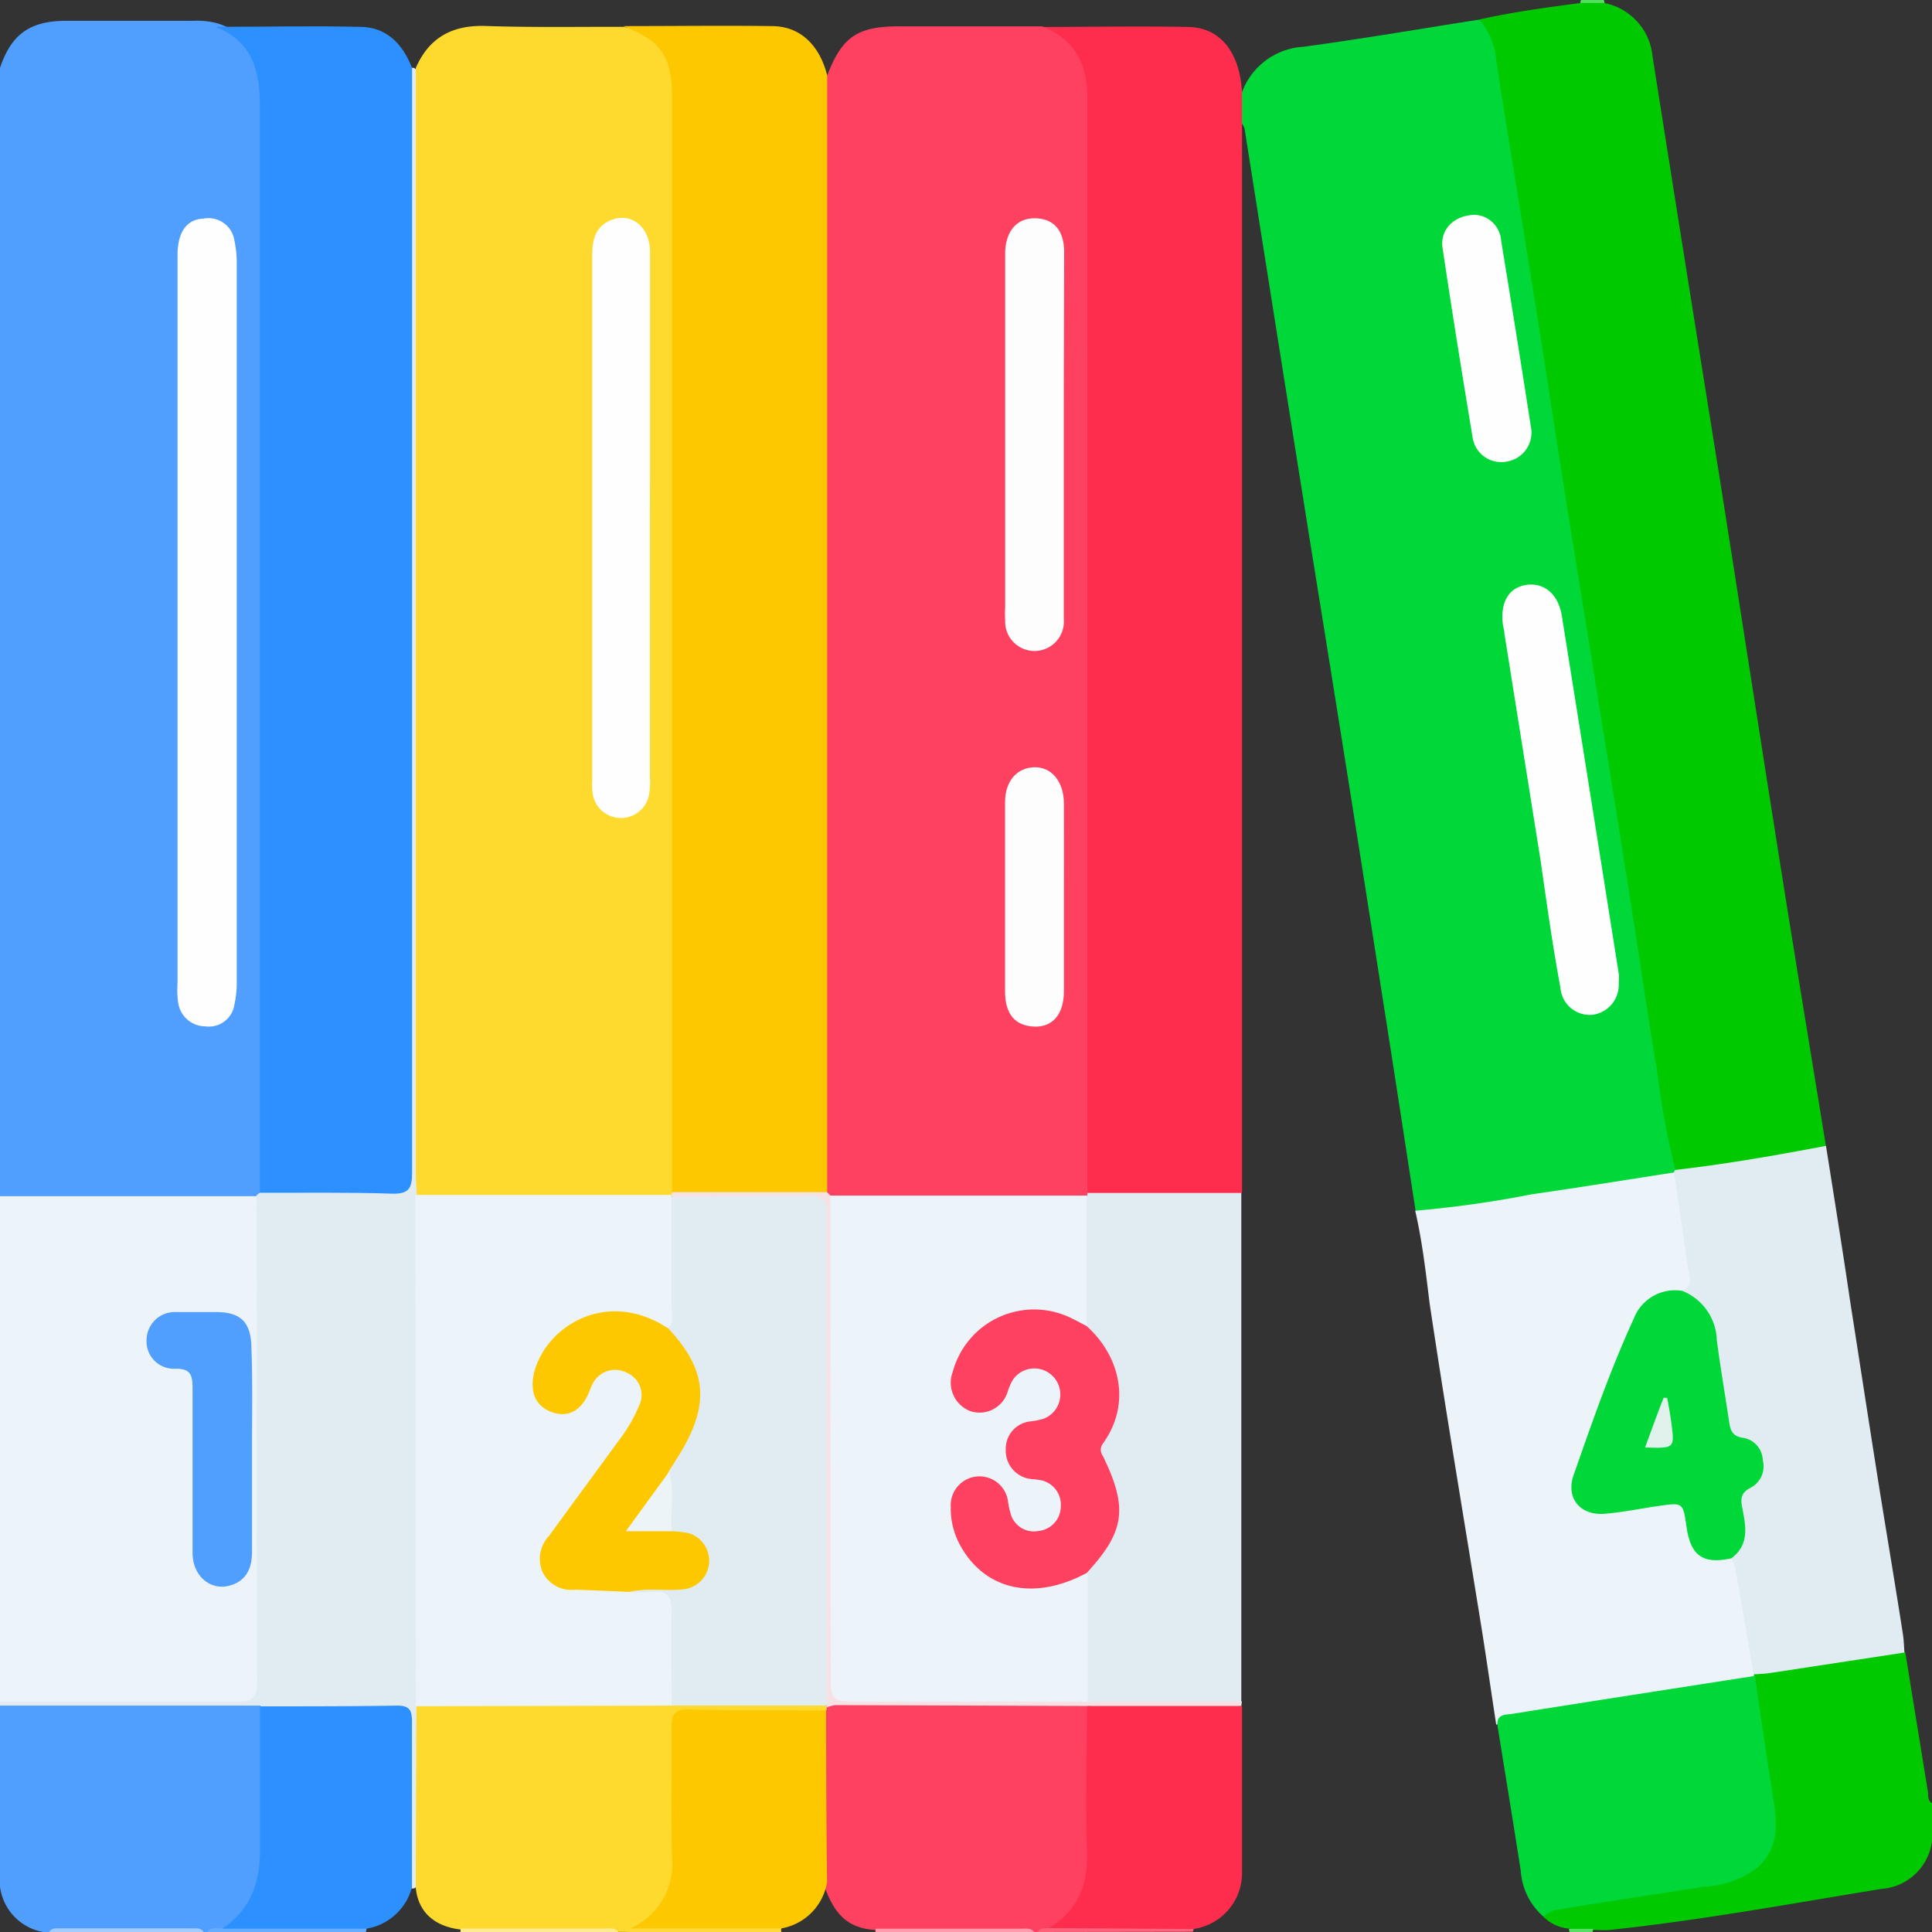 <svg id="圖層_1" data-name="圖層 1" xmlns="http://www.w3.org/2000/svg" viewBox="0 0 160.53 160.53"><rect x="0" y="0" width="160.53" height="160.53" fill="#333333" stroke="none"/><defs><style>.cls-1{fill:#509efe;}.cls-2{fill:#edf4f9;}.cls-3{fill:#e1ecf2;}.cls-4{fill:#fe4160;}.cls-5{fill:#feda2f;}.cls-6{fill:#00c900;}.cls-7{fill:#65adfe;}.cls-8{fill:#feeb90;}.cls-9{fill:#fe9aab;}.cls-10{fill:#a2cbfe;}.cls-11{fill:#fed939;}.cls-12{fill:#fe6179;}.cls-13{fill:#53de5d;}.cls-14{fill:#57df63;}.cls-15{fill:#00d839;}.cls-16{fill:#fe2c4d;}.cls-17{fill:#f6e2e5;}.cls-18{fill:#2c90fe;}.cls-19{fill:#fefefe;}.cls-20{fill:#509ffe;}.cls-21{fill:#fec800;}.cls-22{fill:#edf4f7;}.cls-23{fill:#fefdfe;}.cls-24{fill:#fefdfd;}.cls-25{fill:#e1f2ec;}</style></defs><g id="itd9RC"><path class="cls-1" d="M0,99.39V5.64C.94,2.86,2.46,1.75,5.43,1.73c3.53,0,7.06,0,10.6,0a6.52,6.52,0,0,1,2,.2,5.41,5.41,0,0,1,3.88,4.81,24.56,24.56,0,0,1,.22,3q0,43.4,0,86.78A6.7,6.7,0,0,1,21.89,99a1.39,1.39,0,0,1-.64.67,4.87,4.87,0,0,1-2,.26q-8.5,0-17,0A3.09,3.09,0,0,1,0,99.39Z"/><path class="cls-2" d="M0,99.39l21.31,0a2.62,2.62,0,0,1,.51,2.07q0,18.93,0,37.87c0,2.27-.3,2.55-2.51,2.55H1.93A2.6,2.6,0,0,1,0,141.4Z"/><path class="cls-3" d="M0,141.4c6.52,0,13,0,19.56,0,1.31,0,1.8-.25,1.8-1.7-.07-13.46,0-26.92-.05-40.38l.32-.25a3,3,0,0,1,2.22-.53c2.67,0,5.33,0,8,0,1.61,0,1.76-.19,1.82-1.82,0-.58,0-1.15,0-1.73q0-43.1,0-86.18A5.77,5.77,0,0,1,34,5.75a.38.38,0,0,1,.55,0,3.1,3.1,0,0,1,.4,2q0,45.47,0,90.93c0,.26,0,.52,0,.78.09,10.71,0,21.41,0,32.11,0,3.4.07,6.79,0,10.18.08,4.45,0,8.9,0,13.35a2.88,2.88,0,0,1-.34,1.65.38.38,0,0,1-.53.1,3.47,3.47,0,0,1-.43-2.25c0-3.44,0-6.87,0-10.31,0-1.84-.13-2-1.93-2-3.39,0-6.77,0-10.16,0-6.6.1-13.21,0-19.82,0A2.46,2.46,0,0,1,0,141.72Z"/><path class="cls-4" d="M86.22,160.53h-.31a38.48,38.48,0,0,0-6.07-.15c-2.24,0-4.49,0-6.73,0-2.6-.06-3.86-1.17-4.82-4.29a125.92,125.92,0,0,1,.08-14,1.25,1.25,0,0,1,.36-.49,2.56,2.56,0,0,1,1.51-.3H88.81a2.78,2.78,0,0,1,1.36.23,1.88,1.88,0,0,1,.58,1.71c0,4,.11,8,0,12.06a5,5,0,0,1-3.21,4.93C87.11,160.43,86.61,160.24,86.22,160.53Z"/><path class="cls-1" d="M0,141.72l21.64,0a2.18,2.18,0,0,1,.45,1.61c0,3.65.1,7.3,0,11-.09,2.47-.71,4.77-3.28,5.93-.48.26-1.07,0-1.54.3h-.31a52.78,52.78,0,0,0-7.44-.14,26.45,26.45,0,0,0-5.41.14H3.76A4.4,4.4,0,0,1,0,156.77Z"/><path class="cls-5" d="M68.67,141.88a.28.28,0,0,1,0,.22,3.19,3.19,0,0,1-2.11.4c-2.72,0-5.43,0-8.15,0-2,0-2.08.1-2.09,2.15q0,5.16,0,10.34c0,2-1.32,4.75-3.47,5.22a1.6,1.6,0,0,0-.76.31h-.63a37.94,37.94,0,0,0-6-.15c-2.23,0-4.45,0-6.68,0-2.55-.14-4.05-1.4-4.24-3.58l.06-15a2.14,2.14,0,0,1,1.72-.55c6.49,0,13-.07,19.46,0,3.74-.06,7.47,0,11.21,0a3.39,3.39,0,0,1,1.37.21A.65.65,0,0,1,68.67,141.88Z"/><path class="cls-6" d="M158.32,137.35,160.21,149c0,.3,0,.64.32.83V153a4.57,4.57,0,0,1-4.21,3.95c-7.49,1.22-14.95,2.6-22.5,3.4-.51.06-1,0-1.56,0a8.53,8.53,0,0,1-1.89-.1,3.42,3.42,0,0,1-2.14-1c.17-1,1-.93,1.69-1.05q5.79-1,11.6-1.86a17.35,17.35,0,0,0,2.15-.41,4.45,4.45,0,0,0,3.37-5.25c-.43-3.15-1-6.29-1.46-9.44a3.52,3.52,0,0,1,0-1.85.85.85,0,0,1,.36-.39c3.69-1,7.49-1.32,11.24-2A1.27,1.27,0,0,1,158.32,137.35Z"/><path class="cls-7" d="M30.47,160.25a1.27,1.27,0,0,0-.06.28H17.24c.33-.47.83-.26,1.27-.32a6.85,6.85,0,0,1,3-.51c2.29,0,4.58,0,6.87,0A2.46,2.46,0,0,1,30.47,160.25Z"/><path class="cls-8" d="M38.25,160.53a.57.57,0,0,0,0-.29l12,0c.41,0,.85-.11,1.15.31Z"/><path class="cls-9" d="M72.74,160.53a1.27,1.27,0,0,0,0-.28l12.21,0c.36,0,.74-.07,1,.31Z"/><path class="cls-10" d="M4.08,160.53c.19-.32.51-.31.82-.31H16.1c.32,0,.63,0,.83.31Z"/><path class="cls-11" d="M64.93,160.23a.39.39,0,0,0,0,.3H52.05l.33-.32c3.83-1,7.72-.37,11.59-.43A1.24,1.24,0,0,1,64.93,160.23Z"/><path class="cls-12" d="M86.22,160.53c.23-.38.61-.3,1-.33a7.78,7.78,0,0,1,3.38-.5c2.19,0,4.38,0,6.58,0,.71,0,1.48-.09,2,.56a.46.46,0,0,1-.08.25Z"/><path class="cls-13" d="M131.31.26a.58.58,0,0,1,.06-.26h1.88a.37.37,0,0,1,.06.25A1.33,1.33,0,0,1,131.31.26Z"/><path class="cls-14" d="M132.37,160.27a.58.58,0,0,1-.06.26h-1.88a.48.48,0,0,1-.06-.26Z"/><path class="cls-15" d="M103.2,7.65a5.79,5.79,0,0,1,5.07-3.76c4.9-.66,9.77-1.5,14.65-2.26,1.53.7,1.69,2.18,1.92,3.55.66,4,1.27,7.93,1.9,11.9Q132.38,52.41,138,87.73c.5,3.14,1.19,6.26,1.42,9.44a.75.75,0,0,1-.25.48,34.42,34.42,0,0,1-5.34,1c-4.71.81-9.44,1.49-14.15,2.27-.72.12-1.45.3-2.06-.32-.89-5.77-1.77-11.54-2.68-17.3q-3-19.22-6.11-38.44-2.72-17.05-5.41-34.12a1.43,1.43,0,0,0-.19-.42A2,2,0,0,1,103.2,7.65Z"/><path class="cls-16" d="M103.2,7.65v2.67c0,.83,0,1.67,0,2.5q0,43.14,0,86.27a2.24,2.24,0,0,1-1.6.48c-3.26,0-6.53,0-9.8,0a2.36,2.36,0,0,1-1.48-.38c-.65-.87-.46-1.9-.46-2.87q0-33.15,0-66.28c0-7,0-13.89,0-20.84,0-2.62-.43-4.89-2.9-6.31a.69.69,0,0,1-.36-.65c4,0,8-.08,12.06,0C101.36,2.25,103,4.29,103.2,7.65Z"/><path class="cls-2" d="M117.59,100.6a90.37,90.37,0,0,0,9.71-1.37c4-.57,7.91-1.21,11.87-1.82a2.41,2.41,0,0,1,.66,1.7c.31,2.1.69,4.2.95,6.31.1.77.24,1.58-.63,2.06-2.6.12-3.94,1.65-4.8,4-1.19,3.24-2.43,6.45-3.64,9.68a12,12,0,0,0-.38,1.2c-.49,2.09.21,3,2.35,2.94a34.1,34.1,0,0,0,4.8-.71,1.53,1.53,0,0,1,2,1.51,7.74,7.74,0,0,0,.38,1.83c.61,1.52,2,1.24,3.19,1.42,0,0,.11.06.13.1a24.42,24.42,0,0,1,1.56,9.72l0,.09a3.6,3.6,0,0,1-2,.75c-5.64.95-11.31,1.79-17,2.71-.83.13-1.62.38-2.42.58-.4-2.6-.77-5.2-1.18-7.79-1.46-9.08-3-18.16-4.36-27.26C118.47,105.69,118.17,103.12,117.59,100.6Z"/><path class="cls-3" d="M90.31,99.12l12.83,0q0,21.15,0,42.31a1.84,1.84,0,0,1-1.31.43c-3.44,0-6.89,0-10.33,0a1.92,1.92,0,0,1-1.19-.33,2,2,0,0,1-.5-1.58c0-2.9-.11-5.81.06-8.71a3.65,3.65,0,0,1,1.05-1.87,6.3,6.3,0,0,0,.7-7.57,2.21,2.21,0,0,1-.08-2.46,6.56,6.56,0,0,0-.66-7.87,3.77,3.77,0,0,1-1-1.76A84.92,84.92,0,0,1,90,99.59,1,1,0,0,1,90.31,99.12Z"/><path class="cls-15" d="M124.41,143.29c0-.89.7-.8,1.2-.88,6.73-1.07,13.47-2.11,20.2-3.16.46,3.13.91,6.25,1.4,9.37.37,2.37.92,4.72-1.28,6.63a7.91,7.91,0,0,1-4.33,1.52c-4.15.64-8.29,1.27-12.43,1.94a3.41,3.41,0,0,0-.94.53,5.53,5.53,0,0,1-1.87-3.79C125.73,151.39,125.06,147.34,124.41,143.29Z"/><path class="cls-16" d="M99.16,160.28l-12-.08c2.43-1.47,3.27-3.63,3.16-6.43-.15-4,0-8,0-12a39.47,39.47,0,0,1,7-.16,26.9,26.9,0,0,1,5.88.16c0,4.57,0,9.14,0,13.72A4.7,4.7,0,0,1,99.16,160.28Z"/><path class="cls-17" d="M103.14,141.75H90.3l-20.88-.07a3,3,0,0,0-.75.2.25.25,0,0,1,0-.17,3.92,3.92,0,0,1-.47-2.7q0-17.83,0-35.67c0-.52,0-1,0-1.56-.05-1.71-.19-1.84-1.91-1.89-3.33-.09-6.67.2-10-.17a1.11,1.11,0,0,1-.5-.35.44.44,0,0,1,.24-.5,3.27,3.27,0,0,1,1.66-.28c3.66.09,7.33-.25,11,.2a1.2,1.2,0,0,1,.64.65,8.09,8.09,0,0,1,.2,2.64q0,17.63,0,35.25c0,.47,0,.94,0,1.41,0,2,.1,2.15,2.1,2.15h16.3a3.39,3.39,0,0,1,2.4.48l12.86,0Z"/><path class="cls-6" d="M139.2,97.21a69.8,69.8,0,0,1-1.53-8.36c-.74-4.24-1.32-8.5-2-12.75q-1.35-8.59-2.75-17.19c-.89-5.57-1.81-11.15-2.7-16.72S128.49,31,127.6,25.45s-1.82-11.25-2.73-16.88c-.21-1.33-.42-2.66-.6-4a6.14,6.14,0,0,0-1.35-2.95c2.77-.62,5.58-1,8.39-1.37h2a5,5,0,0,1,4,4.43q2.77,17.57,5.59,35.12c1.71,10.83,3.38,21.67,5.1,32.51,1.21,7.65,2.48,15.29,3.72,22.94a2.71,2.71,0,0,1-1.81.79c-3,.51-5.95.95-8.93,1.43A2.08,2.08,0,0,1,139.2,97.21Z"/><path class="cls-3" d="M139.2,97.21c4.2-.48,8.36-1.21,12.52-2,.68,4.28,1.37,8.57,2,12.86.8,5.1,1.58,10.21,2.39,15.31.66,4.13,1.36,8.26,2,12.39.08.5.09,1,.13,1.54l-11.16,1.7c-.46.07-.92.08-1.38.11-.52-3-1-6-1.56-9a2.72,2.72,0,0,0-.33-.66,7.22,7.22,0,0,0,.45-4.65c-.17-.71.42-1.1.86-1.55,1.23-1.27,1-2.67-.55-3.37a2.35,2.35,0,0,1-1.43-2c-.34-2-.63-4-.94-6-.25-1.6-.61-3.07-2.15-4a.69.69,0,0,1-.35-.65c1.09-.3.66-1.12.57-1.78-.38-2.69-.79-5.38-1.18-8.07A.69.69,0,0,1,139.2,97.21Z"/><path class="cls-18" d="M17.89,2.23c4,0,8-.09,12,0,2.22,0,3.57,1.42,4.35,3.42q0,17.85,0,35.7,0,28,0,56.06c0,1.32-.25,1.82-1.7,1.77-3.65-.12-7.3-.06-10.95-.07V8.9C21.63,6,21,3.41,17.89,2.23Z"/><path class="cls-19" d="M14.75,51.62V21.22c0-1.92.74-3,2.18-3.06A2.18,2.18,0,0,1,19.48,20a9,9,0,0,1,.19,2V81.51a8.47,8.47,0,0,1-.2,2,2.14,2.14,0,0,1-2.41,1.77,2.29,2.29,0,0,1-2.26-2,7.36,7.36,0,0,1-.05-1.56Z"/><path class="cls-20" d="M20.94,120.48c0,2.82,0,5.64,0,8.46,0,1.35-.46,2.47-1.95,2.83S16,131,16,129c0-4.54,0-9.08,0-13.63,0-1.13-.16-1.68-1.5-1.64a2.27,2.27,0,0,1-2.32-2.43,2.34,2.34,0,0,1,2.47-2.28c1.09,0,2.19,0,3.29,0,2.08,0,2.93.85,2.95,3C21,114.84,20.94,117.66,20.94,120.48Z"/><path class="cls-5" d="M55.82,99.11a.85.85,0,0,1,0,.23,2.42,2.42,0,0,1-2,.55q-8.61,0-17.2,0c-.72,0-1.49.06-2-.6,0-.62-.07-1.25-.07-1.87q0-44.57,0-89.12c0-.88,0-1.77,0-2.66,1.12-2.55,3.06-3.58,5.85-3.48,3.8.13,7.6.06,11.4.07,3,.5,4.41,2.08,4.55,5.18,0,.52,0,1,0,1.57q0,43.54,0,87.1C56.31,97.11,56.52,98.19,55.82,99.11Z"/><path class="cls-2" d="M34.53,99.29l21.26,0,0,.09c.1.12.25.23.26.38A40.3,40.3,0,0,1,56,110.22c-.68.66-1.26,0-1.84-.2-3.83-1.59-7.86,0-9.17,3.66-.55,1.54-.27,2.58.84,3.09s2.06,0,2.86-1.41a3.11,3.11,0,0,1,1.83-1.81,2.44,2.44,0,0,1,2.46.63,2.26,2.26,0,0,1,.55,2.46,12.67,12.67,0,0,1-1.67,3.17c-1.85,2.59-3.7,5.17-5.63,7.7-.66.86-1.23,1.73-.69,2.86s1.48,1.14,2.5,1.24a28,28,0,0,0,4.84.26c3.43,0,3.46,0,3.46,3.45,0,1.5,0,3,0,4.49a2.7,2.7,0,0,1-.49,1.91l-21.28.05Z"/><path class="cls-18" d="M30.47,160.25l-12,0c2.35-1.56,3.16-3.84,3.13-6.57,0-4,0-7.93,0-11.9,3.81,0,7.63,0,11.44-.06,1,0,1.19.42,1.19,1.3,0,4.6,0,9.2,0,13.79A4.7,4.7,0,0,1,30.47,160.25Z"/><path class="cls-21" d="M64.93,160.23l-12.55,0a5.84,5.84,0,0,0,3.46-5.87c-.12-3.59,0-7.18-.05-10.77,0-1.12.22-1.57,1.45-1.55,3.8.09,7.6.06,11.4.08q0,7.14.08,14.27A4.66,4.66,0,0,1,64.93,160.23Z"/><path class="cls-3" d="M55.53,110.36c.49-.53.26-1.19.27-1.78,0-3,0-6.1,0-9.15,3.81,0,7.63,0,11.44-.05,1.1,0,1.43.33,1.42,1.42q0,20.46,0,40.91H55.81c0-2.6-.07-5.2,0-7.8,0-1.33-.42-1.77-1.69-1.62a14.65,14.65,0,0,1-1.87,0c.26-.82,1-.64,1.56-.68.88-.06,1.76,0,2.64-.05a1.88,1.88,0,0,0,1.91-1.7,1.8,1.8,0,0,0-1.37-2c-.47-.18-1-.18-1.39-.62-.55-1.54-.14-3.13-.31-4.69-.06-.85.52-1.43.91-2.09A8.38,8.38,0,0,0,57.67,115a6.13,6.13,0,0,0-1.47-3.2C55.86,111.39,55.28,111.06,55.53,110.36Z"/><path class="cls-4" d="M69,99.34l-.28-.28c-.73-.78-.55-1.77-.55-2.69q0-18.25,0-36.52,0-25.4,0-50.79c0-1-.26-2,.57-2.81,1.23-3.19,2.51-4.07,6-4.06,4,0,7.9,0,11.85,0,2.72,1.08,3.77,3.12,3.76,6q0,45.45,0,90.9l0,.22a2.61,2.61,0,0,1-2,.55q-8.6,0-17.19,0A2.63,2.63,0,0,1,69,99.34Z"/><path class="cls-21" d="M68.73,6.25c0,2.87,0,5.73,0,8.6q0,42.11,0,84.21l-12.89,0q0-45.45,0-90.89c0-3.47-.89-4.79-4.06-6,4.17,0,8.34-.06,12.5,0C66.5,2.23,68.09,3.74,68.73,6.25Z"/><path class="cls-19" d="M134.5,81.69a2.51,2.51,0,0,1-2.11,2.62,2.44,2.44,0,0,1-2.73-2.22C129,78.55,128.51,75,128,71.45q-1.5-9.4-3-18.82c0-.26-.1-.52-.13-.77-.21-1.83.48-3,1.89-3.25s2.67.63,3,2.48q2.4,15,4.76,29.93A6.61,6.61,0,0,1,134.5,81.69Z"/><path class="cls-19" d="M122.57,17.85A2.3,2.3,0,0,1,124.73,20q1.27,7.72,2.47,15.45a2.44,2.44,0,0,1-2,2.9,2.4,2.4,0,0,1-2.84-2c-.87-5.25-1.72-10.51-2.5-15.77C119.65,19.07,120.81,17.87,122.57,17.85Z"/><path class="cls-15" d="M139.78,107.26a4.55,4.55,0,0,1,2.87,4.09c.29,2.21.67,4.42,1,6.63.11.73.18,1.36,1.2,1.49a1.94,1.94,0,0,1,1.62,1.86,2,2,0,0,1-1,2.28c-.87.43-.85,1-.69,1.75.29,1.48.58,3-.92,4.12-2.36.52-3.39-.21-3.73-2.64-.29-2-.29-2-2.32-1.71-1.5.22-3,.53-4.49.65-2,.16-3.24-1.29-2.57-3.21,1.53-4.37,3.05-8.76,5-13A3.66,3.66,0,0,1,139.78,107.26Z"/><path class="cls-2" d="M69,99.34H90.28c0,3.6,0,7.21,0,10.81-.68.29-1.21-.15-1.77-.38a6.54,6.54,0,0,0-8.84,4.06,2.18,2.18,0,0,0,1,2.81c1,.46,2,0,2.66-1.21a6.41,6.41,0,0,1,.58-1.1,2.39,2.39,0,0,1,2.78-.9,2.42,2.42,0,0,1,1.76,2.35,2.24,2.24,0,0,1-1.55,2.3c-.48.21-1,.29-1.48.5a1.9,1.9,0,0,0-1.34,1.76,2,2,0,0,0,1.34,1.93,12.5,12.5,0,0,0,1.36.4,2.36,2.36,0,0,1,1.69,2.52,2.44,2.44,0,0,1-2,2.31,2.34,2.34,0,0,1-2.66-1.2,5.72,5.72,0,0,1-.57-1.61,1.84,1.84,0,0,0-2-1.55,1.92,1.92,0,0,0-1.74,2.06c-.25,4.3,4.44,7.53,8.8,6.06.67-.23,1.27-.77,2.07-.56v10.68c-6.57,0-13.15,0-19.72,0-1.17,0-1.63-.23-1.62-1.54C69,126.36,69,112.85,69,99.34Z"/><path class="cls-4" d="M90.29,130.7c-4.32,2.32-8.37,1.47-10.46-2.21A6.33,6.33,0,0,1,79,125.2a2.39,2.39,0,0,1,4.75-.49,6.86,6.86,0,0,0,.27,1.21,2,2,0,0,0,2.26,1.29,2.06,2.06,0,0,0,1.86-2A2.08,2.08,0,0,0,86.53,123a6.48,6.48,0,0,0-.77-.1,2.36,2.36,0,0,1-2.19-2.44,2.28,2.28,0,0,1,2.08-2.36,6.15,6.15,0,0,0,1.07-.22,2.16,2.16,0,1,0-2.55-3.25,4.74,4.74,0,0,0-.44,1,2.44,2.44,0,0,1-3.11,1.62A2.53,2.53,0,0,1,79.16,114a7,7,0,0,1,9.72-4.54c.47.22.92.47,1.39.71,2.75,2.44,3.8,6.42,1.36,9.79a.84.84,0,0,0,0,1C93.75,125.3,93.47,127.26,90.29,130.7Z"/><path class="cls-19" d="M54,43.13V64.58a6.21,6.21,0,0,1-.09,1.56,2.38,2.38,0,0,1-4.63,0,5.19,5.19,0,0,1-.07-1.25q0-21.84,0-43.67c0-1.32.27-2.42,1.58-2.94,1.69-.66,3.22.59,3.22,2.64,0,6.11,0,12.21,0,18.32Z"/><path class="cls-21" d="M55.81,127.23a7,7,0,0,1,1.53.2,2.39,2.39,0,0,1-.58,4.63c-1.48.15-3-.13-4.48.21-1.51-.06-3-.14-4.53-.18a2.65,2.65,0,0,1-2.68-1.49,2.79,2.79,0,0,1,.56-3c2-2.74,4-5.46,6-8.2a12.35,12.35,0,0,0,1.46-2.58,2,2,0,0,0-1-2.75,2.08,2.08,0,0,0-2.89,1,5.72,5.72,0,0,0-.24.57c-.64,1.59-1.79,2.2-3.15,1.68S44,115.62,44.39,114c1-3.78,6-7,11.14-3.62,3.2,3.44,3.47,6.23,1,10.35l-1,1.59c-.53,2-2.13,3.27-3,4.77A4.68,4.68,0,0,1,55.81,127.23Z"/><path class="cls-22" d="M55.81,127.23H52l3.59-4.93C56.08,123.92,55.68,125.59,55.81,127.23Z"/><path class="cls-23" d="M88.39,36.11c0,5.11,0,10.23,0,15.34a2.44,2.44,0,1,1-4.87.11,10,10,0,0,1,0-1.1V21.65c0-.27,0-.53,0-.79.1-1.77,1.05-2.78,2.57-2.72s2.32,1.06,2.33,2.77C88.41,26,88.39,31,88.39,36.11Z"/><path class="cls-24" d="M88.4,74.55c0,2.61,0,5.21,0,7.82,0,1.89-.93,3-2.48,2.93s-2.39-1-2.41-2.86q0-7.91,0-15.79c0-1.76,1-2.86,2.42-2.9s2.46,1.16,2.47,3C88.41,69.34,88.4,72,88.4,74.55Z"/><path class="cls-25" d="M138.53,116.15c.12.71.26,1.41.35,2.12.27,2.08.26,2.08-2.19,2,.52-1.41,1-2.77,1.54-4.13Z"/></g></svg>